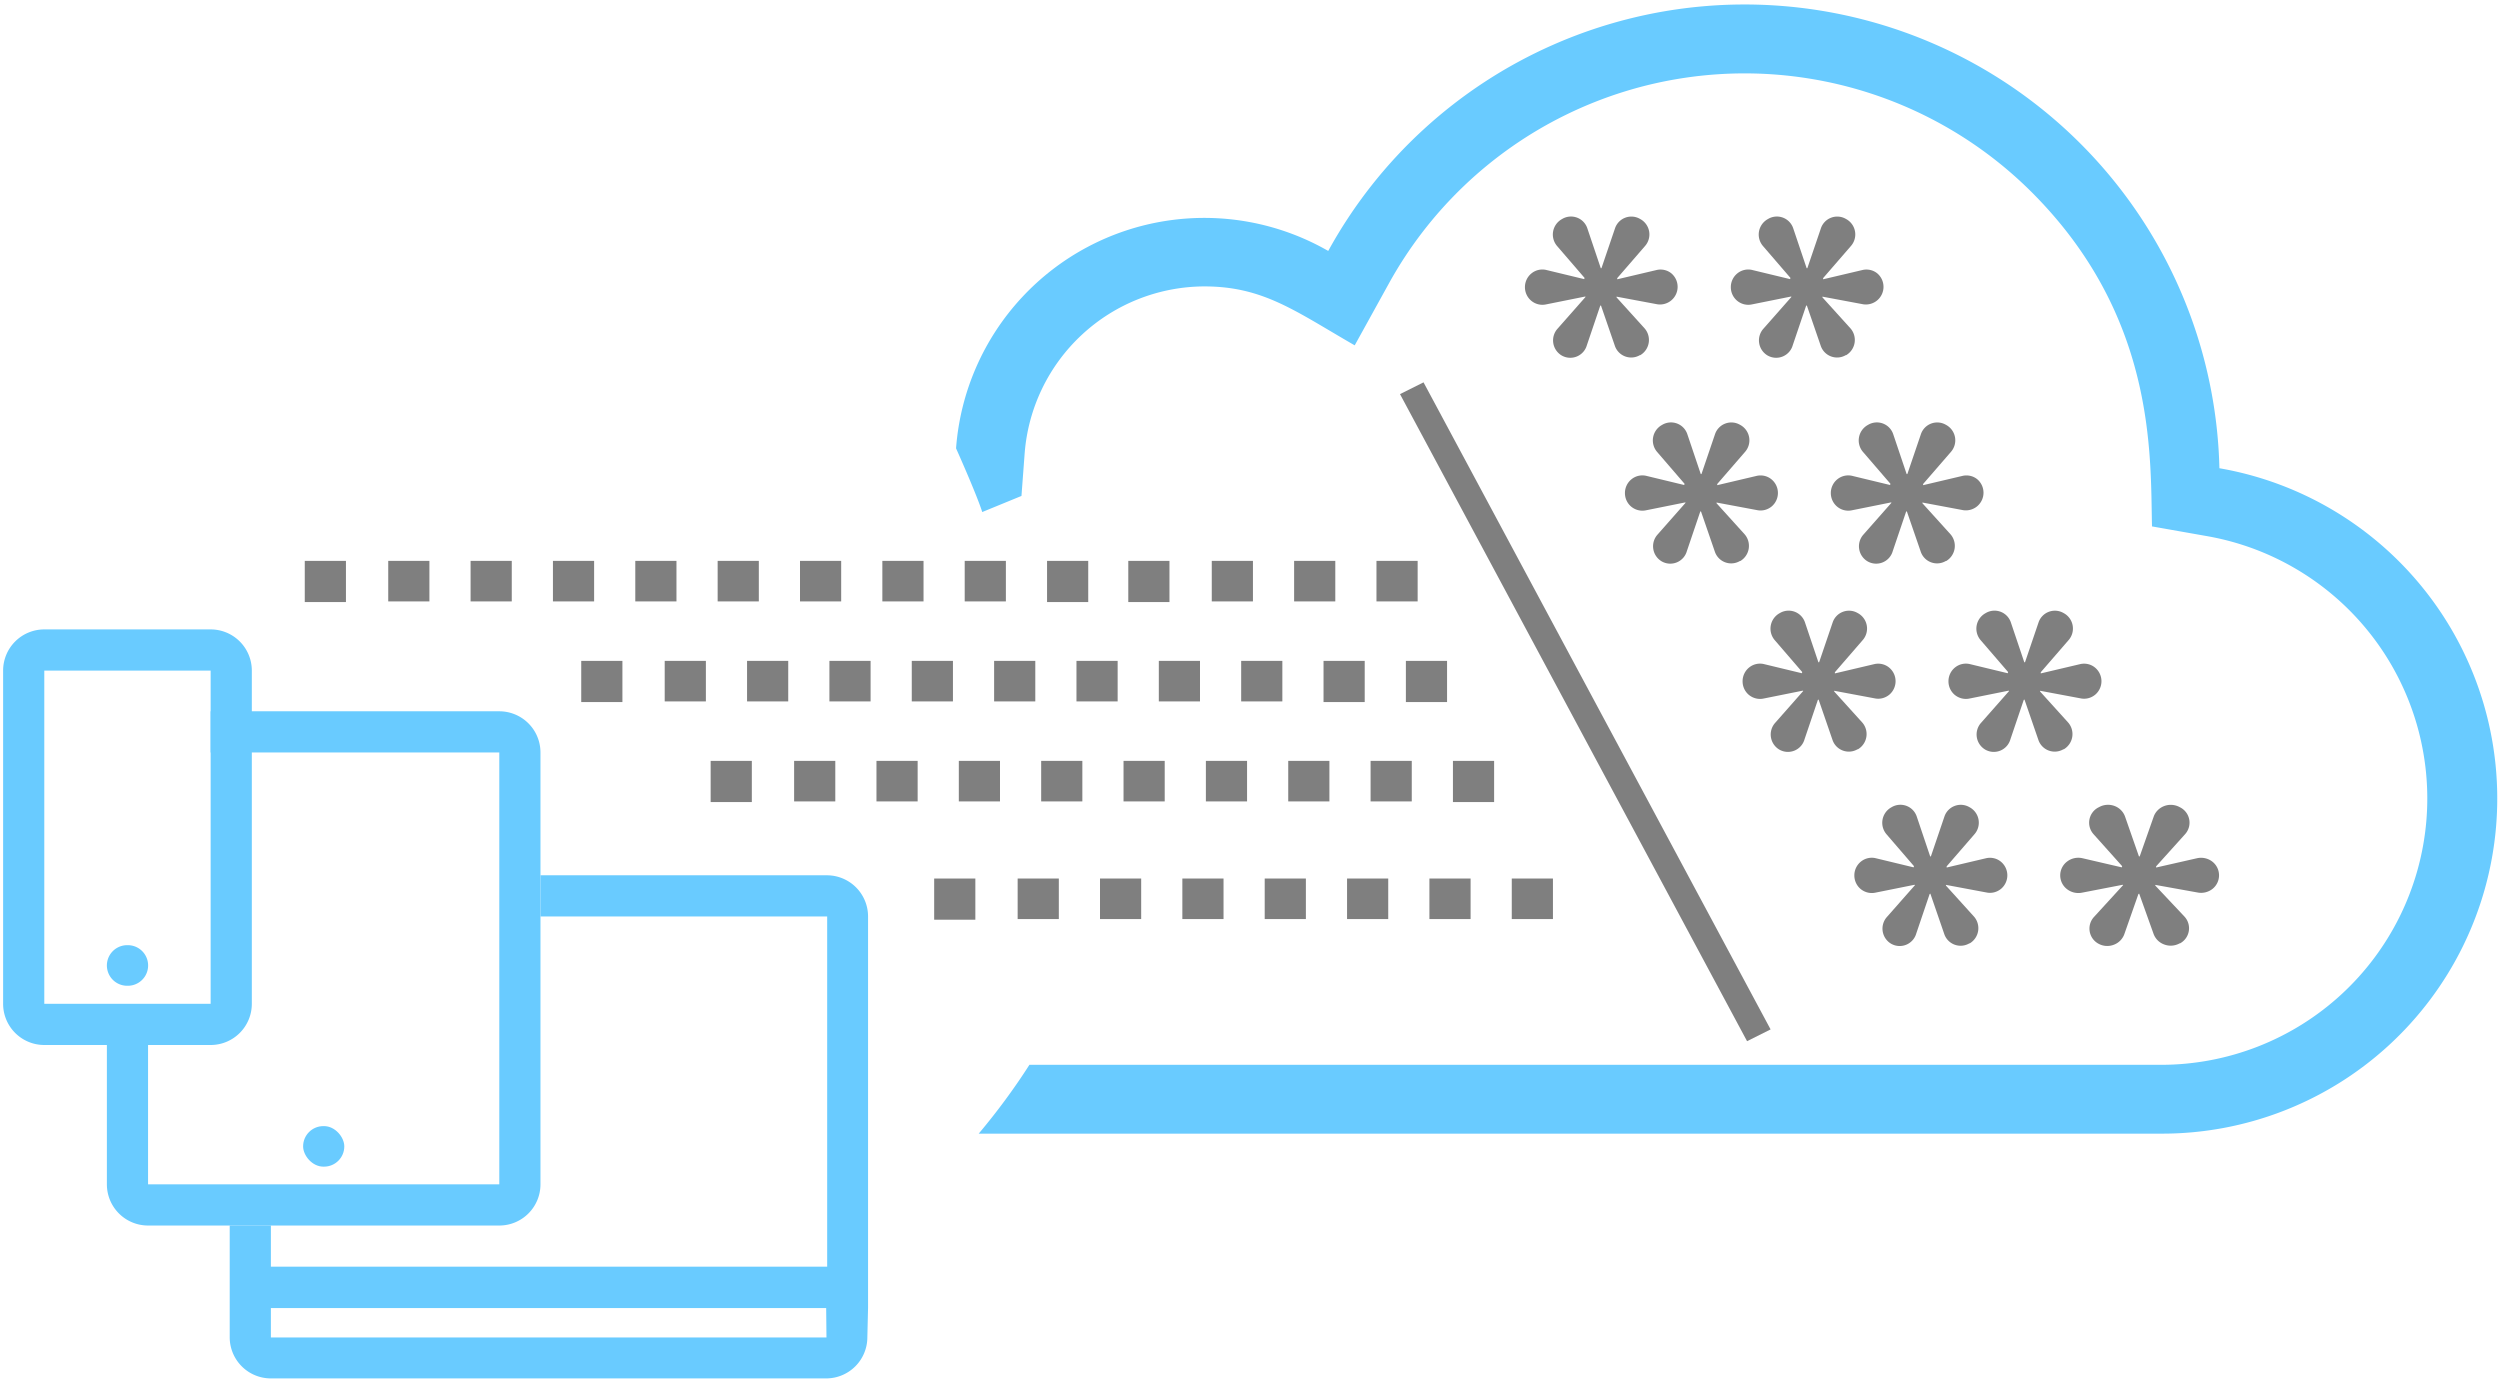 <svg xmlns="http://www.w3.org/2000/svg" id="data-encryption" viewBox="0 0 425 235">
		  <g fill="none" fill-rule="evenodd">
		    <path fill="#69CBFF" fill-rule="nonzero" d="M377.3 79.6a80.74 80.74 0 00-151.5-36.94 42.32 42.32 0 00-63.27 33.56C166 84 167 87 166.97 87.05l6.68-2.74.54-7.22a30.74 30.74 0 0130.54-28.4c10.03 0 15.46 4.2 25.57 10.02l5.74-10.39a69.06 69.06 0 01108.83-16.16c21.72 21.3 20.68 45.12 20.97 57.33l9.45 1.67a45.28 45.28 0 01-7.85 89.86H175c-2.61 4.08-5.5 7.99-8.62 11.7h201.06A56.98 56.98 0 00377.3 79.6zM140.62 148.8H91.88v7h48.74v59.53H46.05v-7h-7v19a7 7 0 007 7h94.4a7 7 0 007-7l.12-5v-66.53a7 7 0 00-6.95-7zm-.12 78.57H46.05v-5h94.4l.05 5z"/>
		    <path fill="#69CBFF" fill-rule="nonzero" d="M84.88 120.92H35.81v7h49.07v73.42H25.17v-30.66h-7v30.66a7 7 0 007 7h59.71a7 7 0 007-7v-73.42a7 7 0 00-7-7z"/>
		    <rect width="7" height="6.89" x="51.53" y="191.44" fill="#69CBFF" fill-rule="nonzero" rx="3.44"/>
		    <path fill="#69CBFF" fill-rule="nonzero" d="M35.81 107H7.53a7 7 0 00-7 7v56.65a7 7 0 007 7h28.28a7 7 0 007-7V114a7 7 0 00-7-7zm0 63.65H7.53V114h28.28v56.65zm-14.19-9.97h.11a3.45 3.45 0 010 6.9h-.11a3.45 3.45 0 110-6.9z"/>
		    <path fill="#7F7F7F" d="M334.9 137.27a2.98 2.98 0 01.75 4.56l-4.72 5.45v.2l6.7-1.58c.87-.2 1.8 0 2.5.57a3 3 0 01.05 4.63c-.68.56-1.57.8-2.43.63l-6.94-1.3v.12l4.75 5.25a3 3 0 01-.7 4.57h-.07a2.93 2.93 0 01-4.27-1.6l-2.36-6.85-.12.06-2.27 6.7a2.93 2.93 0 01-4.27 1.76 2.98 2.98 0 01-.71-4.57l4.76-5.4-.07-.06-6.66 1.34c-.88.19-1.8-.04-2.5-.61a3 3 0 01-1.08-2.34 3 3 0 011.13-2.34 2.93 2.93 0 012.52-.56l6.42 1.55.07-.2-4.67-5.42a3 3 0 01.78-4.56l.12-.07a2.93 2.93 0 014.25 1.65l2.27 6.74h.12l2.3-6.77a2.93 2.93 0 014.26-1.6l.09.05zm35.76 0a2.92 2.92 0 01.78 4.57l-4.9 5.44v.2l6.95-1.58c.9-.2 1.86 0 2.6.57a2.95 2.95 0 01.05 4.63c-.7.56-1.63.8-2.52.63l-7.22-1.3v.12l4.94 5.25a2.92 2.92 0 01-.73 4.57h-.07c-.8.44-1.75.52-2.6.2a3.02 3.02 0 01-1.83-1.8l-2.45-6.85-.13.06-2.35 6.7a3.01 3.01 0 01-1.79 1.91c-.86.35-1.84.29-2.65-.16a2.92 2.92 0 01-.74-4.57l4.94-5.4-.07-.05-6.91 1.34c-.92.19-1.87-.04-2.59-.61a2.95 2.95 0 01.04-4.68c.74-.57 1.7-.77 2.62-.56l6.67 1.55.07-.2-4.85-5.42a2.92 2.92 0 01.8-4.56l.14-.07c.8-.44 1.75-.5 2.6-.19.86.32 1.52 1 1.81 1.84l2.35 6.74h.13l2.38-6.77c.3-.84.98-1.5 1.83-1.81.86-.31 1.81-.23 2.6.21l.1.05zm-54.76-33a2.98 2.98 0 01.75 4.56l-4.72 5.45v.2l6.7-1.58c.87-.2 1.8 0 2.5.57a3 3 0 01.05 4.63c-.68.56-1.57.8-2.43.63l-6.94-1.3v.12l4.75 5.25a3 3 0 01-.7 4.57h-.07a2.93 2.93 0 01-4.27-1.6l-2.36-6.85-.12.06-2.27 6.7a2.93 2.93 0 01-4.27 1.76 2.98 2.98 0 01-.71-4.57l4.76-5.4-.07-.06-6.66 1.34c-.88.19-1.8-.04-2.5-.61a3 3 0 01-1.08-2.34 3 3 0 011.13-2.34 2.93 2.93 0 012.52-.56l6.42 1.55.07-.2-4.67-5.42a3 3 0 01.78-4.56l.12-.07a2.93 2.93 0 014.25 1.65l2.27 6.74h.12l2.3-6.77a2.93 2.93 0 014.26-1.6l.09.05zm35 0a2.98 2.98 0 01.75 4.56l-4.72 5.45v.2l6.7-1.58c.87-.2 1.8 0 2.5.57a3 3 0 01.05 4.63c-.68.56-1.57.8-2.43.63l-6.94-1.3v.12l4.75 5.25a3 3 0 01-.7 4.57h-.07a2.93 2.93 0 01-4.27-1.6l-2.36-6.85-.12.06-2.27 6.7a2.93 2.93 0 01-4.27 1.76 2.98 2.98 0 01-.71-4.57l4.76-5.4-.07-.06-6.66 1.34c-.88.19-1.8-.04-2.5-.61a3 3 0 01-1.08-2.34 3 3 0 011.13-2.34 2.93 2.93 0 012.52-.56l6.42 1.55.07-.2-4.67-5.42a3 3 0 01.78-4.56l.12-.07a2.93 2.93 0 014.25 1.65l2.27 6.74h.12l2.3-6.77a2.93 2.93 0 014.26-1.6l.09.05zm-55-32a2.98 2.98 0 01.75 4.56l-4.72 5.45v.2l6.7-1.58c.87-.2 1.8 0 2.5.57a3 3 0 01.05 4.63c-.68.56-1.57.8-2.43.63l-6.94-1.3v.12l4.75 5.25a3 3 0 01-.7 4.57h-.07a2.93 2.93 0 01-4.27-1.6l-2.36-6.85-.12.06-2.27 6.7a2.93 2.93 0 01-4.27 1.76 2.98 2.98 0 01-.71-4.57l4.76-5.4-.07-.06-6.66 1.34c-.88.19-1.8-.04-2.5-.61a3 3 0 01-1.08-2.34 3 3 0 011.13-2.34 2.93 2.93 0 012.52-.56l6.42 1.55.07-.2-4.67-5.42a3 3 0 01.78-4.56l.12-.07a2.93 2.93 0 014.25 1.65l2.27 6.74h.12l2.3-6.77a2.93 2.93 0 014.26-1.6l.09.05zm35 0a2.98 2.98 0 01.75 4.56l-4.72 5.45v.2l6.7-1.58c.87-.2 1.8 0 2.5.57a3 3 0 01-2.38 5.26l-6.94-1.3v.12l4.75 5.25a3 3 0 01-.7 4.57h-.07a2.93 2.93 0 01-4.27-1.6l-2.36-6.85-.12.06-2.27 6.7a2.93 2.93 0 01-4.27 1.76 2.98 2.98 0 01-.71-4.57l4.76-5.4-.07-.06-6.66 1.34c-.88.19-1.8-.04-2.49-.61a3 3 0 01-1.09-2.34 3 3 0 011.13-2.34 2.93 2.93 0 012.52-.56l6.42 1.55.07-.2-4.67-5.42a3 3 0 01.78-4.56l.12-.07a2.93 2.93 0 014.25 1.65l2.27 6.74h.12l2.3-6.77a2.93 2.93 0 014.26-1.6l.09.05zm-17-35a2.98 2.98 0 01.75 4.56l-4.72 5.45v.2l6.7-1.58c.87-.2 1.8 0 2.5.57a3 3 0 01-2.38 5.26l-6.94-1.3v.12l4.75 5.25a3 3 0 01-.7 4.57h-.07a2.93 2.93 0 01-4.27-1.6l-2.36-6.85-.12.06-2.27 6.7a2.93 2.93 0 01-4.27 1.76 2.98 2.98 0 01-.71-4.57l4.76-5.4-.07-.06-6.66 1.34c-.88.19-1.8-.04-2.49-.61a3 3 0 01-1.09-2.34 3 3 0 011.13-2.34 2.93 2.93 0 012.52-.56l6.42 1.55.07-.2-4.67-5.42a3 3 0 01.78-4.56l.12-.07a2.93 2.93 0 014.25 1.65l2.27 6.74h.12l2.3-6.77a2.93 2.93 0 014.26-1.6l.09.05zm-35 0a2.98 2.98 0 01.75 4.56l-4.72 5.45v.2l6.7-1.58c.87-.2 1.8 0 2.5.57a3 3 0 01-2.38 5.26l-6.94-1.3v.12l4.75 5.25a3 3 0 01-.7 4.57h-.07a2.93 2.93 0 01-4.27-1.6l-2.36-6.85-.12.06-2.27 6.7a2.93 2.93 0 01-4.27 1.76 2.98 2.98 0 01-.71-4.57l4.76-5.4-.07-.06-6.66 1.34c-.88.19-1.8-.04-2.49-.61a3 3 0 01-1.09-2.34 3 3 0 011.13-2.34 2.93 2.93 0 012.52-.56l6.42 1.55.07-.2-4.67-5.42a3 3 0 01.78-4.56l.12-.07a2.93 2.93 0 014.25 1.65l2.27 6.74h.12l2.3-6.77a2.93 2.93 0 014.26-1.6l.09.05z"/>
		    <g fill="#7F7F7F" fill-rule="nonzero">
		      <path d="M80 102.24h7v-6.89h-7zM66 102.24h7v-6.89h-7zM143 102.24v-6.89h-7v6.89zM178 102.35h7v-7h-7zM101 102.24v-6.89h-7v6.89zM164 102.24h7v-6.89h-7zM58.81 102.35v-7h-7v7zM150 102.24h7v-6.89h-7zM122 102.24h7v-6.89h-7zM108 102.24h7v-6.89h-7z"/>
		    </g>
		    <g fill="#7F7F7F" fill-rule="nonzero">
		      <path d="M220 102.24h7v-6.89h-7zM206 102.24h7v-6.89h-7zM241 102.24v-6.89h-7v6.89zM198.81 102.35v-7h-7v7z"/>
		    </g>
		    <g fill="#7F7F7F" fill-rule="nonzero">
		      <path d="M127 119.24h7v-6.89h-7zM113 119.24h7v-6.89h-7zM190 119.24v-6.89h-7v6.89zM225 119.35h7v-7h-7zM239 119.35h7v-7h-7zM148 119.24v-6.89h-7v6.89zM211 119.24h7v-6.89h-7zM105.81 119.35v-7h-7v7zM197 119.24h7v-6.89h-7zM169 119.24h7v-6.89h-7zM155 119.24h7v-6.89h-7z"/>
		    </g>
		    <g fill="#7F7F7F" fill-rule="nonzero">
		      <path d="M149 136.24h7v-6.89h-7zM135 136.24h7v-6.89h-7zM212 136.24v-6.89h-7v6.89zM247 136.35h7v-7h-7zM170 136.24v-6.89h-7v6.89zM233 136.24h7v-6.89h-7zM127.81 136.35v-7h-7v7zM219 136.24h7v-6.89h-7zM191 136.24h7v-6.89h-7zM177 136.24h7v-6.89h-7z"/>
		    </g>
		    <g fill="#7F7F7F" fill-rule="nonzero">
		      <path d="M187 156.24h7v-6.89h-7zM173 156.24h7v-6.89h-7zM250 156.24v-6.89h-7v6.89zM208 156.24v-6.89h-7v6.89zM165.81 156.35v-7h-7v7zM257 156.24h7v-6.89h-7zM229 156.24h7v-6.89h-7zM215 156.24h7v-6.89h-7z"/>
		    </g>
		    <path fill="#7F7F7F" d="M238 67l59 110 4-2-59-110z"/>
		  </g>
		</svg>
